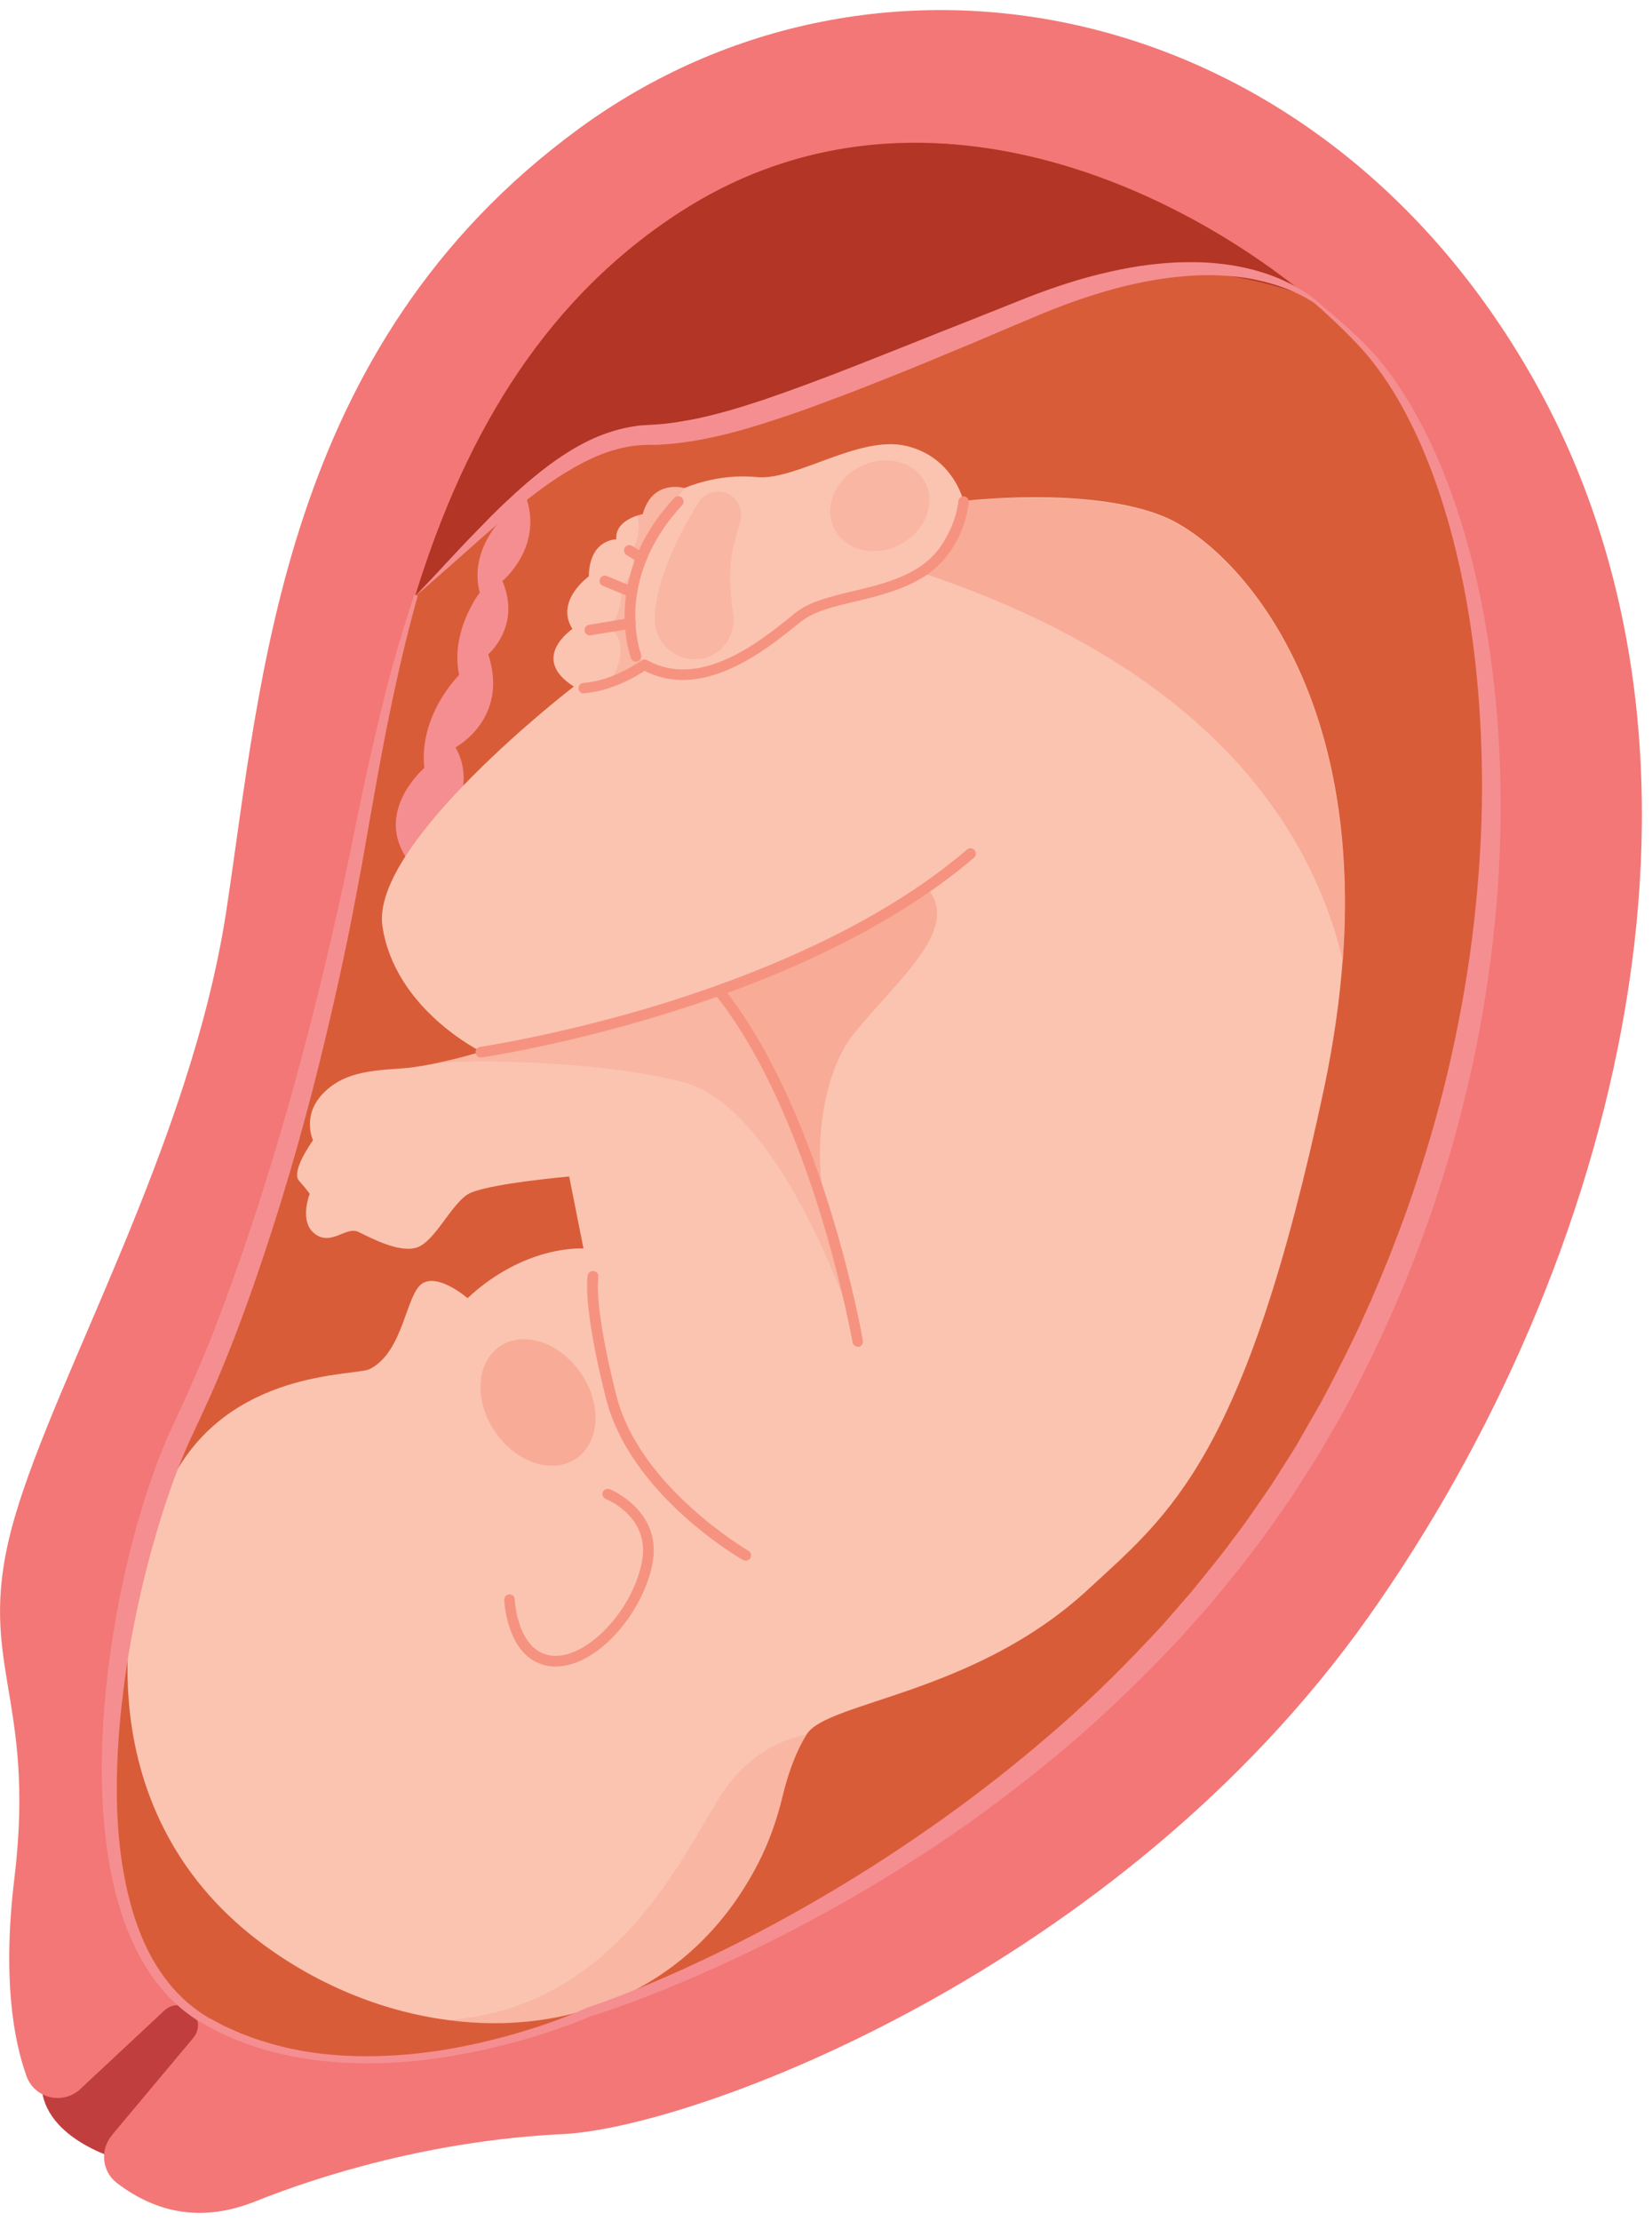 <svg xmlns="http://www.w3.org/2000/svg" width="96" height="129" viewBox="0 0 96 129" fill="none"><path d="M7.318 125.529C7.318 125.529 2.443 124.378 2.403 120.985C2.363 117.602 9.34 115.25 9.34 115.25L12.804 117.111L7.318 125.529Z" fill="#C13E3E"></path><path d="M6.487 124.018L11.232 118.353C11.663 117.842 11.572 117.081 11.042 116.681C10.591 116.341 9.961 116.381 9.55 116.761L4.675 121.315C3.664 122.266 2.012 121.876 1.542 120.575C0.791 118.493 0.13 114.879 0.841 109.034C2.142 98.224 -1.582 96.552 0.841 88.165C3.264 79.777 11.092 66.364 13.144 52.942C15.196 39.529 16.308 20.141 33.646 7.469C50.975 -5.202 76.322 -0.358 88.996 21.823C101.669 43.993 94.031 73.441 79.496 93.94C64.96 114.439 40.353 123.568 32.715 123.938C25.077 124.308 18.55 126.36 14.826 127.852C11.773 129.073 9.1 128.542 6.797 126.781C5.926 126.12 5.796 124.859 6.497 124.018H6.487Z" fill="#F37777"></path><path d="M12.023 117.412C21.443 122.727 34.207 116.851 34.207 116.851C34.207 116.851 62.998 107.903 77.263 81.909C91.518 55.914 87.324 28.239 78.945 19.861C78.054 18.97 77.073 18.089 76.012 17.218C67.032 9.892 52.276 4.066 39.523 12.314C31.053 17.789 26.729 26.227 24.146 34.565C22.374 40.28 21.413 45.945 20.512 50.6C18.28 62.06 14.646 74.642 10.732 82.74C6.817 90.847 2.623 112.087 12.033 117.402L12.023 117.412Z" fill="#D95C39"></path><path d="M24.136 34.575C27.61 30.981 33.776 25.276 38.251 24.896C44.818 24.335 44.678 23.915 58.523 17.769C65.37 14.726 71.527 15.587 76.002 17.229C67.022 9.902 52.266 4.076 39.513 12.324C31.043 17.799 26.719 26.237 24.136 34.575Z" fill="#B23525"></path><path d="M29.031 30.291C29.031 30.291 27.259 32.102 27.88 34.414C27.88 34.414 26.148 36.646 26.679 39.199C26.679 39.199 24.326 41.511 24.657 44.604C24.657 44.604 21.643 47.166 23.746 50.009L25.728 48.437C25.728 48.437 27.87 45.835 26.469 43.403C26.469 43.403 29.602 41.751 28.371 37.998C28.371 37.998 30.313 36.346 29.192 33.744C29.192 33.744 31.664 31.722 30.513 28.709L29.031 30.28V30.291Z" fill="#F58E90"></path><path d="M78.024 55.744C77.854 58.056 77.503 60.549 76.943 63.211C72.368 84.691 67.993 87.914 63.208 92.328C56.601 98.424 48.092 98.804 46.881 100.716C46.881 100.716 46.881 100.736 46.87 100.736C46.15 101.887 45.709 103.339 45.479 104.31C45.149 105.671 44.688 106.992 44.047 108.233C40.243 115.59 33.086 118.263 26.008 117.312C22.134 116.801 18.28 115.2 15.006 112.707C5.036 105.1 6.637 92.509 9.951 85.993C13.264 79.476 20.642 79.937 21.493 79.506C23.465 78.505 23.576 75.162 24.537 74.542C25.498 73.931 27.169 75.393 27.169 75.393C30.543 72.25 33.907 72.51 33.907 72.51L33.076 68.326C33.076 68.326 28.171 68.756 27.189 69.357C26.208 69.957 25.237 72.15 24.196 72.46C23.145 72.77 21.523 71.869 20.813 71.539C20.102 71.209 19.251 72.38 18.3 71.659C17.349 70.939 18 69.337 18 69.337C18 69.337 17.879 69.137 17.379 68.576C16.878 68.016 18.19 66.224 18.19 66.224C18.19 66.224 17.539 64.843 18.71 63.572C19.882 62.3 21.423 62.18 23.335 62.05C25.247 61.92 27.97 61.079 27.97 61.079C27.97 61.079 22.945 58.627 22.224 53.792C21.513 48.958 33.346 39.87 33.346 39.87C30.733 38.218 33.266 36.526 33.266 36.526C32.225 34.895 34.217 33.474 34.217 33.474C34.247 31.302 35.819 31.322 35.819 31.322C35.709 30.151 37.35 29.86 37.35 29.86C37.931 27.788 39.773 28.349 39.773 28.349C39.773 28.349 41.665 27.478 43.957 27.708C46.25 27.938 49.894 25.256 52.657 25.896C55.159 26.487 55.87 28.649 55.97 29.039C55.98 29.079 55.99 29.099 55.99 29.099C55.99 29.099 63.258 28.209 67.613 29.99C71.427 31.552 79.225 39.369 78.034 55.714L78.024 55.744Z" fill="#FBC4B1"></path><path d="M49.844 78.225C49.844 78.225 49.874 78.225 49.894 78.225C50.064 78.195 50.174 78.035 50.144 77.865C50.144 77.835 49.563 74.512 48.282 70.358C47.101 66.514 45.048 61.129 42.015 57.346C41.905 57.216 41.715 57.196 41.585 57.296C41.455 57.406 41.435 57.596 41.535 57.726C47.231 64.833 49.513 77.825 49.543 77.955C49.573 78.105 49.703 78.215 49.844 78.215V78.225Z" fill="#F69380"></path><path d="M27.95 61.41C27.95 61.41 27.98 61.41 27.99 61.41C28.04 61.41 32.605 60.729 38.381 58.967C43.717 57.346 51.215 54.433 56.601 49.809C56.731 49.699 56.741 49.498 56.631 49.368C56.521 49.238 56.321 49.228 56.191 49.338C50.895 53.893 43.487 56.765 38.211 58.377C32.475 60.118 27.94 60.789 27.9 60.799C27.73 60.819 27.61 60.979 27.64 61.149C27.66 61.3 27.79 61.41 27.95 61.41Z" fill="#F69380"></path><path d="M33.897 40.26C33.897 40.26 33.907 40.26 33.917 40.26C35.508 40.16 36.98 39.279 37.46 38.959C40.834 40.69 44.468 37.767 46.24 36.346C46.36 36.246 46.47 36.166 46.57 36.086C47.311 35.495 48.462 35.225 49.694 34.935C50.945 34.635 52.356 34.294 53.578 33.564C56.05 32.072 56.291 29.28 56.301 29.16C56.311 28.989 56.191 28.839 56.02 28.829C55.85 28.819 55.7 28.939 55.69 29.11C55.69 29.149 55.45 31.712 53.267 33.033C52.126 33.724 50.825 34.034 49.553 34.334C48.262 34.645 47.041 34.935 46.2 35.605C46.1 35.686 45.989 35.776 45.869 35.876C44.178 37.237 40.674 40.06 37.611 38.338C37.5 38.278 37.37 38.288 37.28 38.358C37.26 38.368 35.628 39.549 33.907 39.659C33.736 39.669 33.606 39.819 33.616 39.99C33.626 40.15 33.766 40.28 33.927 40.28L33.897 40.26Z" fill="#F69380"></path><path d="M36.96 38.418C36.96 38.418 37.03 38.418 37.07 38.398C37.23 38.338 37.31 38.158 37.25 37.998C37.25 37.998 36.84 36.887 36.93 35.285C37.02 33.804 37.561 31.572 39.643 29.34C39.763 29.22 39.753 29.02 39.623 28.899C39.503 28.779 39.303 28.789 39.182 28.919C36.96 31.302 36.389 33.694 36.309 35.285C36.219 37.017 36.65 38.178 36.67 38.228C36.72 38.348 36.83 38.428 36.96 38.428V38.418Z" fill="#F69380"></path><path d="M34.267 36.897C34.267 36.897 34.297 36.897 34.317 36.897L36.69 36.507C36.86 36.477 36.97 36.316 36.95 36.156C36.93 35.996 36.76 35.876 36.599 35.896L34.227 36.286C34.057 36.316 33.947 36.477 33.967 36.637C33.987 36.787 34.127 36.897 34.267 36.897Z" fill="#F69380"></path><path d="M36.549 34.625C36.669 34.625 36.79 34.555 36.84 34.435C36.91 34.275 36.84 34.094 36.669 34.034L35.268 33.454C35.108 33.384 34.928 33.454 34.867 33.624C34.797 33.784 34.867 33.964 35.038 34.024L36.439 34.605C36.439 34.605 36.519 34.625 36.559 34.625H36.549Z" fill="#F69380"></path><path d="M37.28 32.713C37.38 32.713 37.48 32.663 37.54 32.573C37.63 32.433 37.59 32.242 37.44 32.142L36.74 31.702C36.599 31.612 36.409 31.652 36.309 31.802C36.219 31.942 36.259 32.132 36.409 32.232L37.11 32.673C37.16 32.703 37.22 32.723 37.27 32.723L37.28 32.713Z" fill="#F69380"></path><path d="M43.337 90.637C43.447 90.637 43.547 90.577 43.607 90.487C43.697 90.337 43.637 90.147 43.497 90.066C43.437 90.026 37.16 86.363 35.819 81.048C34.477 75.743 34.768 74.202 34.768 74.182C34.798 74.011 34.697 73.851 34.527 73.821C34.357 73.781 34.197 73.891 34.157 74.052C34.147 74.112 33.816 75.683 35.208 81.198C36.609 86.773 42.906 90.447 43.177 90.597C43.227 90.627 43.277 90.637 43.327 90.637H43.337Z" fill="#F69380"></path><path d="M32.295 96.782C33.376 96.782 34.597 96.152 35.678 95.011C36.79 93.84 37.63 92.278 37.911 90.837C38.522 87.734 35.458 86.493 35.428 86.483C35.268 86.423 35.088 86.503 35.028 86.653C34.968 86.813 35.048 86.993 35.198 87.053C35.308 87.094 37.811 88.124 37.3 90.717C36.74 93.59 34.037 96.382 32.054 96.152C30.062 95.922 29.912 92.919 29.912 92.889C29.912 92.719 29.762 92.579 29.592 92.599C29.422 92.599 29.292 92.749 29.302 92.919C29.302 93.069 29.492 96.482 31.994 96.772C32.095 96.782 32.195 96.793 32.295 96.793V96.782Z" fill="#F69380"></path><g opacity="0.5"><path d="M33.487 84.707C34.867 83.766 34.989 81.544 33.761 79.746C32.532 77.947 30.419 77.252 29.04 78.193C27.661 79.134 27.539 81.356 28.767 83.154C29.995 84.953 32.108 85.648 33.487 84.707Z" fill="#F69380"></path></g><g opacity="0.5"><path d="M78.024 55.744C76.142 47.947 70.115 38.798 53.618 33.283C53.618 33.283 55.049 31.552 55.93 29.069C55.94 29.069 55.95 29.069 55.96 29.069C55.97 29.109 55.98 29.129 55.98 29.129C55.98 29.129 63.248 28.239 67.603 30.02C71.417 31.582 79.215 39.399 78.024 55.744Z" fill="#F69380"></path></g><g opacity="0.3"><path d="M40.644 38.278C41.915 38.118 42.796 36.927 42.606 35.666C42.436 34.504 42.316 32.943 42.636 31.692C42.776 31.141 42.906 30.661 43.016 30.25C43.267 29.33 42.516 28.449 41.565 28.559C41.164 28.609 40.804 28.829 40.594 29.169C39.843 30.371 38.131 33.353 38.051 35.896C38.011 37.287 39.192 38.418 40.584 38.268C40.604 38.268 40.624 38.268 40.644 38.268V38.278Z" fill="#F69380"></path></g><g opacity="0.3"><path d="M52.286 31.635C53.742 30.889 54.403 29.27 53.763 28.021C53.122 26.771 51.422 26.364 49.965 27.111C48.509 27.857 47.848 29.476 48.489 30.725C49.13 31.974 50.83 32.382 52.286 31.635Z" fill="#F69380"></path></g><g opacity="0.3"><path d="M37.35 29.88C37.701 28.759 38.311 28.429 38.882 28.329C39.413 28.239 39.773 28.369 39.773 28.369C39.773 28.369 37.671 30.771 37.08 33.263C36.489 35.756 36.8 38.128 37.52 38.608L35.328 39.819C35.328 39.819 36.89 37.567 35.448 36.456C35.448 36.456 36.339 35.255 36.049 34.064C36.049 34.064 37.15 33.373 36.69 31.992C36.69 31.992 37.35 31.131 37.03 29.97C37.23 29.9 37.37 29.88 37.37 29.88H37.35Z" fill="#F69380"></path></g><g opacity="0.5"><path d="M41.495 57.756C47.551 55.914 53.738 51.41 53.738 51.41C56.031 53.802 52.337 56.685 49.634 60.018C47.632 62.49 47.341 67.175 47.902 69.637C46.56 66.184 42.986 58.737 42.436 58.166C42.066 57.786 41.715 57.736 41.485 57.756H41.495Z" fill="#F69380"></path></g><g opacity="0.3"><path d="M25.187 61.75C26.389 61.49 38.812 59.017 41.975 57.596C41.975 57.596 49.674 70.948 49.323 76.233C49.253 76.053 45.259 64.332 39.743 62.861C35.318 61.68 28 61.48 25.187 61.75Z" fill="#F69380"></path></g><g opacity="0.3"><path d="M46.861 100.746C46.14 101.897 45.699 103.349 45.469 104.319C45.139 105.681 44.678 107.002 44.037 108.243C40.233 115.6 33.076 118.272 25.998 117.322C35.218 116.631 39.142 108.864 41.605 104.72C43.237 101.957 45.349 101.026 46.87 100.736L46.861 100.746Z" fill="#F69380"></path></g><path d="M24.076 34.554C23.706 35.645 23.365 36.736 23.045 37.847C22.724 38.949 22.434 40.07 22.164 41.181C21.894 42.302 21.633 43.423 21.383 44.544C21.133 45.665 20.902 46.786 20.672 47.917C20.442 49.038 20.212 50.169 19.971 51.28C19.851 51.84 19.731 52.401 19.601 52.962L19.221 54.633C18.7 56.865 18.15 59.087 17.559 61.299C16.968 63.511 16.338 65.713 15.667 67.895C14.996 70.078 14.275 72.249 13.505 74.401C13.304 74.932 13.124 75.472 12.914 76.013L12.303 77.615L11.653 79.196L10.972 80.767C10.742 81.288 10.491 81.798 10.261 82.319L10.081 82.709L9.991 82.9L9.901 83.1C9.841 83.24 9.781 83.37 9.721 83.5C9.66 83.63 9.6 83.77 9.55 83.9C9.1 84.981 8.719 86.082 8.369 87.183C8.199 87.734 8.029 88.294 7.879 88.855C7.728 89.415 7.578 89.976 7.448 90.537C7.178 91.658 6.938 92.799 6.737 93.94C6.337 96.222 6.057 98.524 5.957 100.836C5.856 103.148 5.926 105.48 6.277 107.783C6.367 108.353 6.477 108.934 6.607 109.494C6.737 110.065 6.898 110.625 7.078 111.176C7.258 111.726 7.468 112.277 7.718 112.807C7.959 113.338 8.239 113.858 8.549 114.349C9.18 115.34 9.961 116.241 10.912 116.941C11.022 117.031 11.152 117.111 11.272 117.201L11.452 117.322C11.512 117.362 11.582 117.402 11.643 117.432L11.833 117.542L11.883 117.572H11.903L11.933 117.602L12.033 117.652L12.413 117.852L12.794 118.052C12.924 118.112 13.064 118.172 13.194 118.232C13.465 118.352 13.725 118.473 14.005 118.573C15.086 118.993 16.218 119.293 17.359 119.494C18.5 119.694 19.661 119.804 20.812 119.824C23.125 119.874 25.437 119.604 27.7 119.133C28.831 118.893 29.952 118.613 31.053 118.272C32.155 117.932 33.246 117.562 34.327 117.101H34.297C34.938 116.911 35.558 116.701 36.179 116.471L37.11 116.13L38.031 115.77C39.252 115.29 40.464 114.769 41.665 114.229C44.067 113.138 46.42 111.947 48.722 110.655C51.025 109.364 53.267 107.963 55.44 106.471C57.612 104.97 59.714 103.359 61.736 101.667C63.759 99.965 65.681 98.144 67.523 96.242L68.213 95.521C68.323 95.401 68.444 95.281 68.554 95.161L68.884 94.79L70.206 93.309C71.046 92.288 71.907 91.277 72.698 90.216C73.519 89.175 74.26 88.074 75.021 86.993L76.092 85.322L76.362 84.901L76.492 84.691C76.532 84.621 76.572 84.551 76.622 84.481L77.123 83.62L77.624 82.759L77.874 82.329L77.904 82.279L77.934 82.219L77.994 82.109L78.114 81.888L78.585 81.018L79.045 80.127C79.646 78.946 80.226 77.755 80.757 76.543C81.297 75.332 81.808 74.111 82.278 72.88C82.749 71.639 83.199 70.398 83.6 69.137C84.421 66.624 85.091 64.052 85.652 61.469C86.193 58.877 86.603 56.265 86.863 53.632C86.993 52.311 87.094 51 87.144 49.678C87.204 48.357 87.214 47.036 87.194 45.715C87.154 43.072 86.954 40.43 86.573 37.807C86.193 35.195 85.632 32.593 84.831 30.08C84.431 28.819 83.97 27.578 83.43 26.367C82.889 25.156 82.278 23.975 81.568 22.863C81.397 22.583 81.197 22.313 81.017 22.033L80.727 21.632C80.627 21.502 80.527 21.372 80.427 21.242C80.016 20.721 79.576 20.231 79.095 19.761C78.144 18.85 77.143 17.989 76.102 17.188L76.022 17.288C77.023 18.139 77.974 19.04 78.875 19.981C79.766 20.922 80.527 21.983 81.187 23.104C82.499 25.346 83.44 27.798 84.16 30.29C84.871 32.793 85.362 35.355 85.672 37.938C85.982 40.52 86.123 43.122 86.123 45.725C86.123 48.327 85.952 50.93 85.662 53.512C85.372 56.094 84.931 58.667 84.371 61.199C83.81 63.742 83.109 66.244 82.288 68.716C81.888 69.947 81.438 71.168 80.967 72.38C80.737 72.99 80.487 73.591 80.236 74.191C80.116 74.492 79.986 74.792 79.856 75.092L79.666 75.543L79.465 75.983C78.945 77.174 78.374 78.345 77.784 79.496L77.343 80.357L76.883 81.228L76.763 81.448L76.703 81.558V81.588C76.703 81.588 76.682 81.598 76.672 81.608L76.642 81.658L76.402 82.079L75.922 82.919L75.441 83.76C75.401 83.83 75.361 83.9 75.321 83.971L75.191 84.181L74.931 84.591L73.889 86.233C73.149 87.293 72.438 88.385 71.637 89.406C70.876 90.457 70.035 91.447 69.224 92.458L67.943 93.93L67.623 94.3C67.513 94.42 67.403 94.54 67.292 94.66L66.622 95.371C64.84 97.263 62.968 99.075 60.986 100.766C59.014 102.468 56.961 104.079 54.839 105.591C52.717 107.112 50.534 108.533 48.292 109.865C46.05 111.196 43.747 112.437 41.395 113.568C40.213 114.129 39.032 114.679 37.821 115.18C36.619 115.69 35.398 116.17 34.167 116.581H34.147L34.137 116.591C33.626 116.821 33.096 117.041 32.565 117.241C32.035 117.442 31.494 117.632 30.953 117.802C29.862 118.152 28.761 118.443 27.65 118.693C25.427 119.183 23.145 119.454 20.872 119.413C19.731 119.393 18.6 119.293 17.479 119.093C17.199 119.033 16.918 118.983 16.648 118.923L15.827 118.713C15.557 118.633 15.287 118.543 15.016 118.463C14.876 118.423 14.746 118.372 14.616 118.322L14.215 118.172C13.945 118.082 13.695 117.952 13.434 117.842C13.304 117.782 13.174 117.732 13.054 117.672L12.674 117.472L12.293 117.271L12.203 117.221C12.203 117.221 12.203 117.221 12.183 117.221H12.163L12.123 117.181L11.943 117.071C11.883 117.031 11.823 117.001 11.763 116.961L11.592 116.841C11.482 116.761 11.362 116.681 11.252 116.591C10.361 115.91 9.63 115.039 9.05 114.089C8.749 113.608 8.509 113.108 8.279 112.587C8.059 112.067 7.869 111.536 7.708 110.996C7.548 110.455 7.408 109.905 7.298 109.354C7.188 108.804 7.088 108.243 7.018 107.683C6.727 105.43 6.737 103.148 6.898 100.886C6.978 99.755 7.108 98.624 7.258 97.493C7.408 96.362 7.608 95.241 7.829 94.13C8.279 91.898 8.85 89.696 9.55 87.534C9.901 86.453 10.281 85.392 10.722 84.351C10.772 84.221 10.832 84.091 10.892 83.96C10.952 83.83 11.002 83.7 11.062 83.58L11.152 83.39L11.242 83.2L11.422 82.809C11.663 82.279 11.913 81.758 12.153 81.228C13.094 79.116 13.925 76.954 14.686 74.782C15.447 72.61 16.157 70.408 16.808 68.206C17.459 65.994 18.059 63.772 18.61 61.54C19.161 59.307 19.671 57.065 20.142 54.813L20.482 53.122C20.592 52.561 20.692 51.991 20.802 51.43C21.023 50.299 21.213 49.168 21.413 48.037C21.814 45.775 22.204 43.523 22.674 41.281C23.135 39.039 23.655 36.806 24.276 34.594L24.146 34.554H24.076Z" fill="#F58E90"></path><path d="M77.443 18.439C77.443 18.439 77.413 18.389 77.343 18.299C77.273 18.209 77.163 18.089 77.013 17.929C76.702 17.619 76.222 17.198 75.521 16.778C74.82 16.358 73.899 15.947 72.788 15.657C72.238 15.517 71.637 15.397 70.996 15.327C70.356 15.246 69.685 15.216 68.974 15.226C68.273 15.226 67.533 15.287 66.782 15.377C66.031 15.467 65.26 15.607 64.469 15.787C62.898 16.137 61.276 16.658 59.654 17.298C58.853 17.619 58.032 17.939 57.212 18.269C56.391 18.6 55.55 18.93 54.709 19.26C53.027 19.931 51.325 20.611 49.613 21.282C47.901 21.953 46.19 22.593 44.498 23.174C42.796 23.744 41.114 24.245 39.462 24.495C39.052 24.565 38.642 24.615 38.231 24.645C38.131 24.645 38.031 24.665 37.931 24.665C37.831 24.665 37.721 24.675 37.62 24.685C37.52 24.685 37.41 24.695 37.29 24.705C37.17 24.705 37.06 24.725 36.95 24.745C36.059 24.865 35.228 25.136 34.477 25.466C32.965 26.157 31.734 27.098 30.673 27.998C30.142 28.449 29.652 28.909 29.191 29.34C28.731 29.78 28.311 30.2 27.92 30.611C27.53 31.011 27.159 31.392 26.829 31.742C26.498 32.092 26.188 32.422 25.918 32.713C25.367 33.303 24.947 33.774 24.646 34.084C24.356 34.404 24.196 34.575 24.196 34.575C24.196 34.575 24.366 34.424 24.697 34.144C25.017 33.864 25.497 33.443 26.098 32.913C26.699 32.382 27.43 31.732 28.27 30.991C28.691 30.621 29.141 30.241 29.622 29.84C30.102 29.44 30.613 29.029 31.154 28.619C31.694 28.209 32.275 27.798 32.895 27.428C33.516 27.047 34.167 26.697 34.867 26.417C35.568 26.137 36.309 25.936 37.07 25.866C37.16 25.866 37.26 25.846 37.35 25.846C37.44 25.846 37.54 25.846 37.651 25.836C37.761 25.836 37.861 25.836 37.971 25.836C38.081 25.836 38.191 25.836 38.301 25.826C38.742 25.806 39.182 25.766 39.623 25.706C41.395 25.476 43.156 24.996 44.888 24.425C45.759 24.145 46.63 23.845 47.491 23.524C48.352 23.204 49.223 22.884 50.084 22.543C51.806 21.873 53.508 21.182 55.179 20.481C56.02 20.141 56.851 19.791 57.662 19.44C58.483 19.09 59.284 18.75 60.085 18.419C61.646 17.749 63.198 17.198 64.7 16.788C66.201 16.378 67.643 16.127 68.994 16.027C69.665 15.977 70.316 15.967 70.926 15.997C71.537 16.027 72.118 16.087 72.668 16.187C73.749 16.387 74.67 16.698 75.381 17.038C76.092 17.378 76.622 17.739 76.953 18.009C77.283 18.279 77.433 18.459 77.433 18.459L77.443 18.439Z" fill="#F58E90"></path></svg>